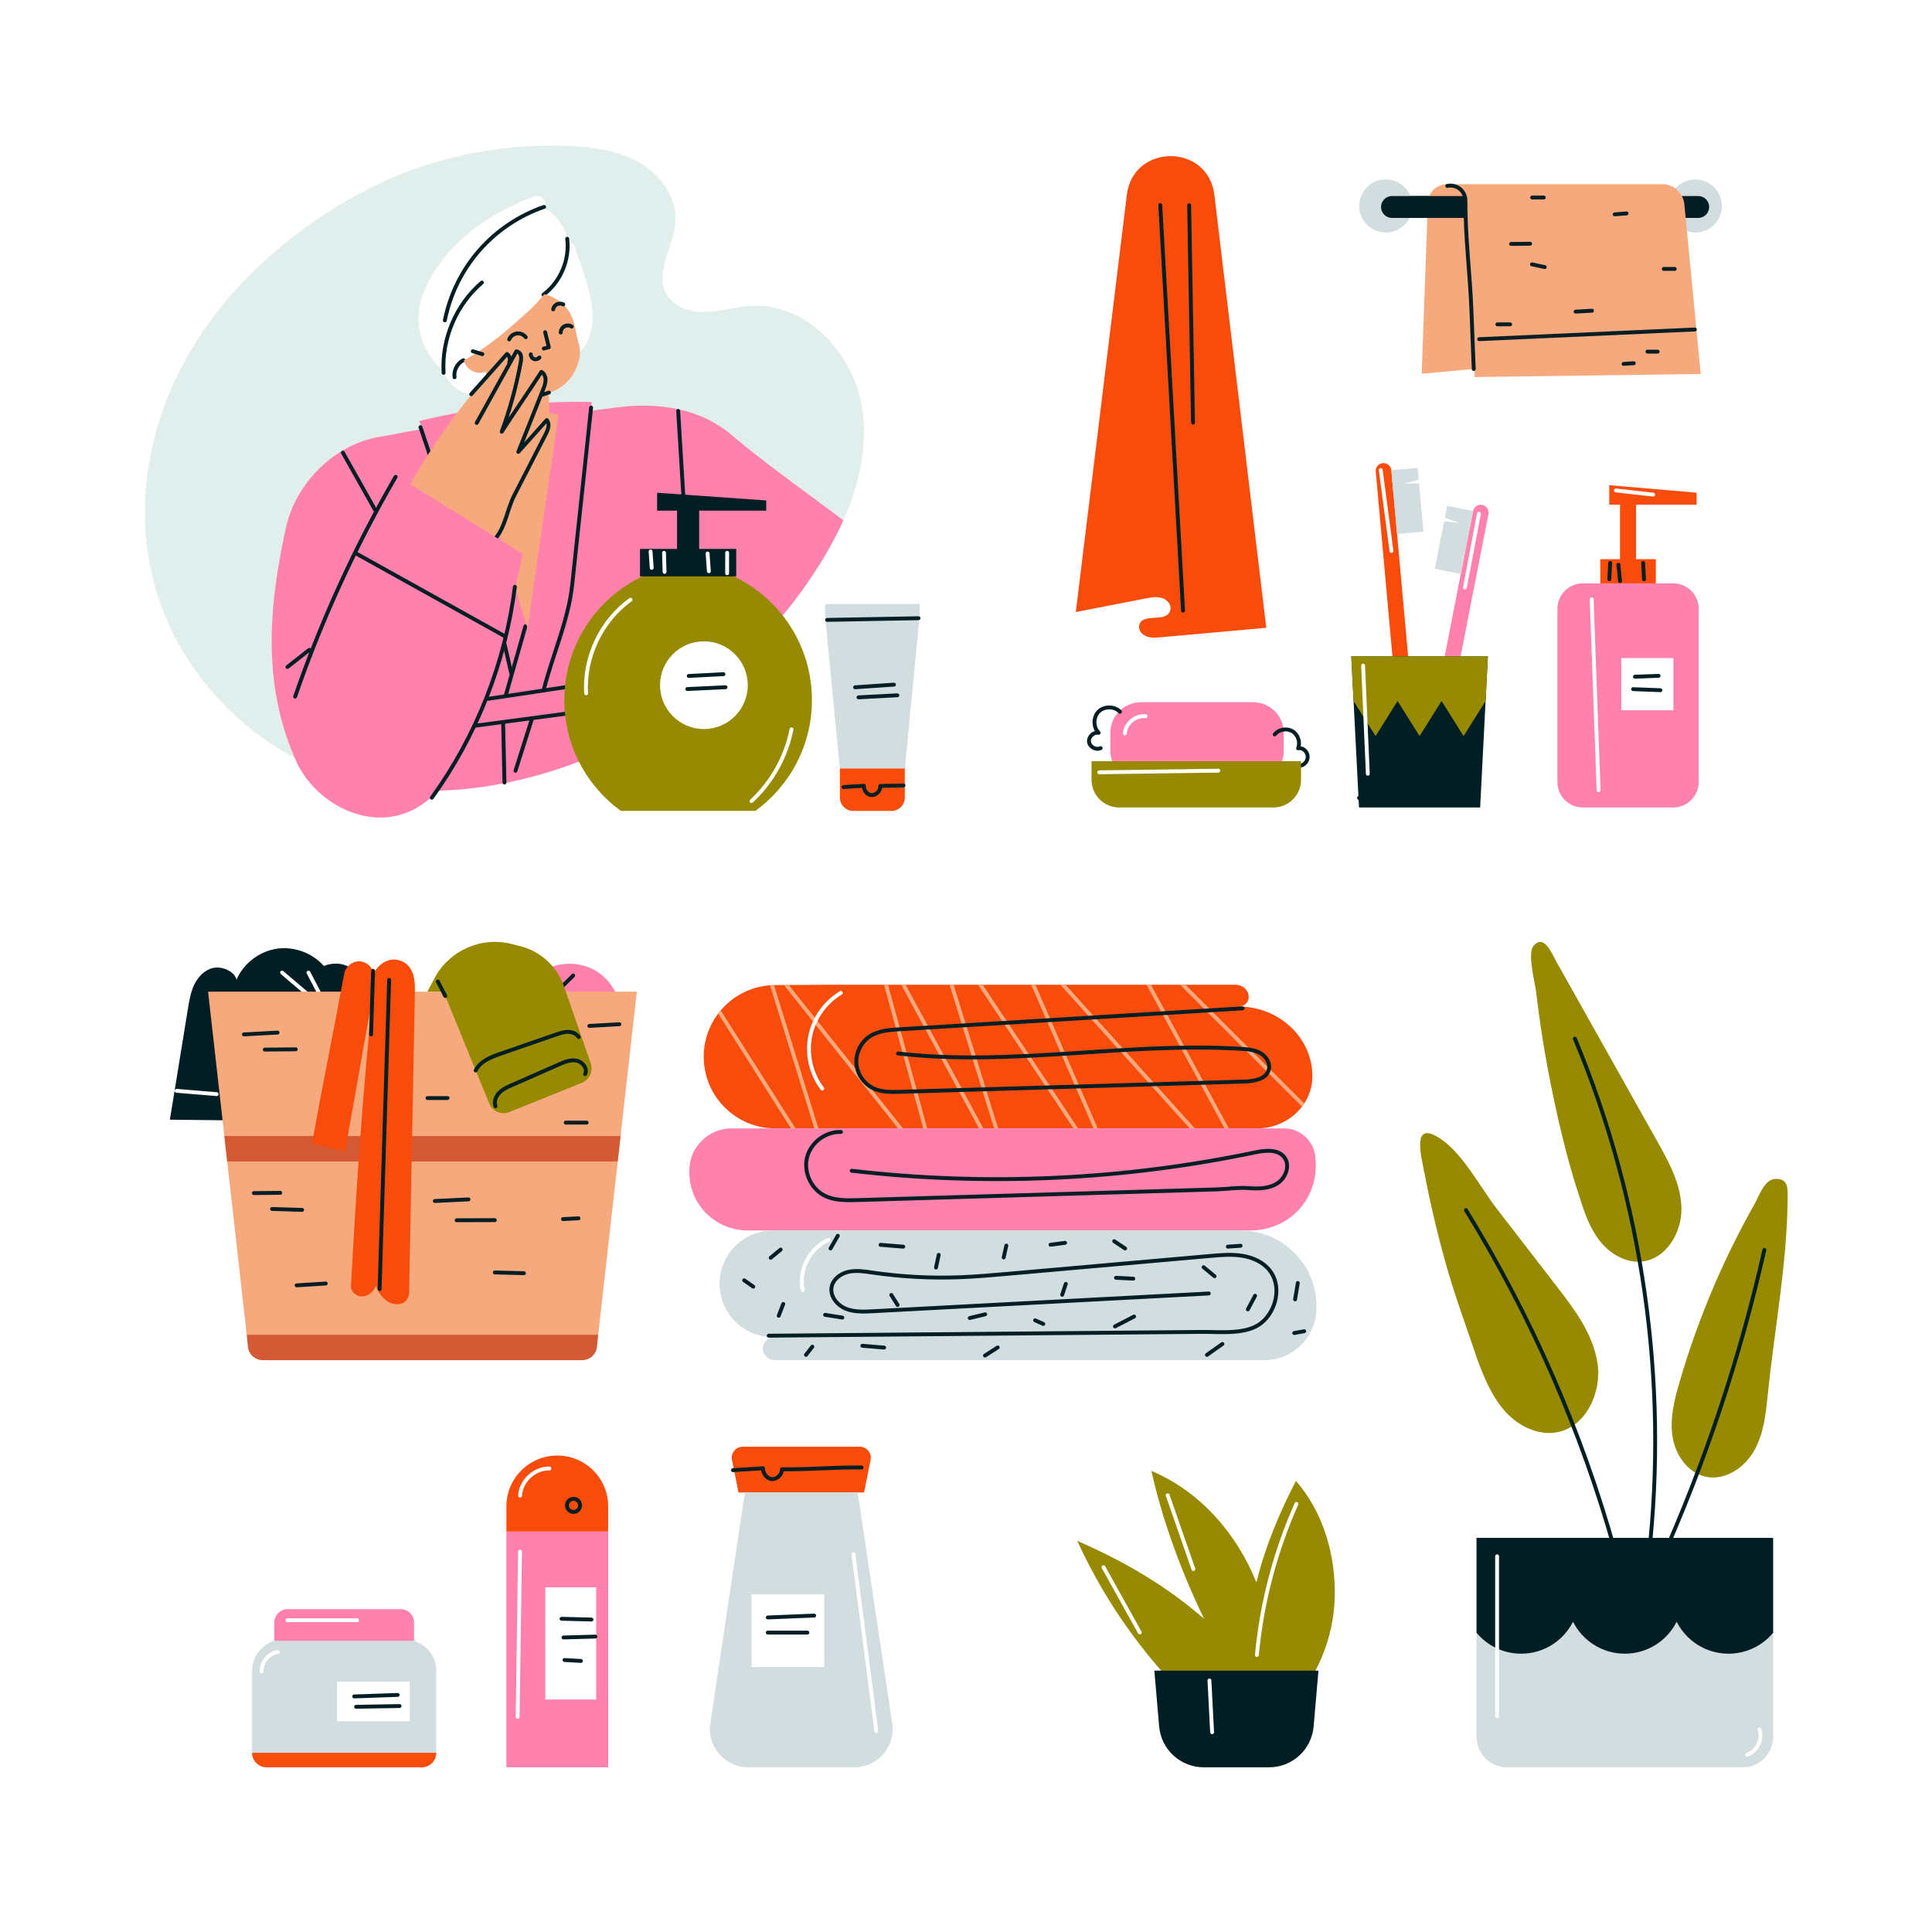 <?xml version="1.0" encoding="utf-8"?>
<!-- Generator: Adobe Illustrator 27.5.0, SVG Export Plug-In . SVG Version: 6.00 Build 0)  -->
<svg version="1.1" xmlns="http://www.w3.org/2000/svg" xmlns:xlink="http://www.w3.org/1999/xlink" x="0px" y="0px"
	 viewBox="0 0 500 500" style="enable-background:new 0 0 500 500;" xml:space="preserve">
<g id="BACKGROUND">
	<rect style="fill:#FFFFFF;" width="500" height="500"/>
</g>
<g id="OBJECTS">
	<g>
		<path style="fill:#E0EFEC;" d="M218.25,134.66c-1.71,3.83-3.73,7.53-5.92,11.05c-16.59,26.75-43.58,46.87-73.96,55.13
			c-14.48,3.93-29.89,5.24-44.51,1.91c-6.13-1.39-12.05-3.64-17.58-6.61c-16.2-8.66-29.18-23.44-35.08-40.87
			c-3.93-11.59-4.67-24.17-2.48-36.18C46.76,75,87.09,50.64,107.76,43.56c12.8-4.37,26.42-6.44,39.94-5.76
			c6.24,0.31,12.65,1.23,18.03,4.42c5.37,3.18,9.52,9.08,9.06,15.31c-0.47,6.41-5.48,13.07-2.29,18.65
			c1.95,3.42,6.32,4.69,10.25,4.55c3.93-0.14,7.76-1.36,11.68-1.58c14.19-0.81,26.4,12.25,28.66,26.27
			C224.69,115.36,222.38,125.37,218.25,134.66z"/>
		<g>
			<g>
				<path style="fill:#FFFFFF;" d="M148.921,64.36c-0.331-0.988-1-1.865-2.004-2.142c-0.638-3.456-2.897-6.578-5.963-8.298
					c0.423-0.911,0.144-2.095-0.641-2.722c-0.786-0.627-1.652-0.502-2.594-0.15c-12.024,4.489-23.483,12.935-28.205,24.87
					c-1.369,3.46-1.597,7.36-0.641,10.956c0.956,3.596,3.092,6.868,5.998,9.191c0.514,2.158,1.995,3.794,3.906,4.921
					c1.911,1.127,4.285,1.44,6.422,0.845l23.49-9.575c3.036-1.986,4.639-6.011,4.66-9.639
					C153.386,76.179,150.965,70.465,148.921,64.36z"/>
				<path style="fill:none;stroke:#011E24;stroke-linecap:round;stroke-linejoin:round;stroke-miterlimit:10;" d="M114.804,96.487
					c-0.547-8.751,3.235-17.669,9.906-23.359"/>
				<path style="fill:none;stroke:#011E24;stroke-linecap:round;stroke-linejoin:round;stroke-miterlimit:10;" d="M115.127,82.913
					c1.326-6.677,4.434-12.992,8.915-18.117c4.482-5.124,10.326-9.046,16.768-11.249"/>
				<path style="fill:none;stroke:#011E24;stroke-linecap:round;stroke-linejoin:round;stroke-miterlimit:10;" d="M146.788,61.799
					c0.698,5.447-1.737,11.186-6.139,14.468"/>
				<path style="fill:none;stroke:#011E24;stroke-linecap:round;stroke-linejoin:round;stroke-miterlimit:10;" d="M119.919,93.221
					c-1.579,0.794-2.544,2.659-2.281,4.407"/>
			</g>
			<g>
				<path style="fill:#FF81AC;" d="M218.25,134.66c-1.71,3.83-3.73,7.53-5.92,11.05c-16.59,26.75-43.58,46.87-73.96,55.13
					c-14.48,3.93-29.89,5.24-44.51,1.91c-6.13-1.39-12.05-3.64-17.58-6.61c-8.574-19.701-6.57-39.92-2.3-59.51
					C76.52,125,86.54,115,98.28,113.04c3.69-0.61,7.34-1.4,11.03-2.02c-0.4-0.86-0.42-1.2-0.82-2.06
					c14.58-3.58,29.62-5.24,44.63-4.93c0,0.86-0.24,1.4-0.24,2.26c2.43-0.31,4.38-0.53,6.81-0.85c10.54-1.38,21.44,0.17,29.56,7.06
					C198.35,120.22,208.64,127.38,218.25,134.66z"/>
				<path style="fill:none;stroke:#011E24;stroke-linecap:round;stroke-linejoin:round;stroke-miterlimit:10;" d="M88.73,117.137
					c2.906,5.163,5.812,10.326,8.719,15.489"/>
				<path style="fill:none;stroke:#011E24;stroke-linecap:round;stroke-linejoin:round;stroke-miterlimit:10;" d="M175.514,106.357
					c0.521,8.585,1.042,17.17,1.563,25.756"/>
				<path style="fill:none;stroke:#011E24;stroke-linecap:round;stroke-linejoin:round;stroke-miterlimit:10;" d="M126.409,180.844
					c7.748-1.167,15.497-2.335,23.245-3.502"/>
				<path style="fill:none;stroke:#011E24;stroke-linecap:round;stroke-linejoin:round;stroke-miterlimit:10;" d="M123.187,187.787
					c9.475-1.261,18.95-2.521,28.425-3.782"/>
				<path style="fill:none;stroke:#011E24;stroke-linecap:round;stroke-linejoin:round;stroke-miterlimit:10;" d="M130.219,187.177
					c0.112,5.115,0.224,10.23,0.336,15.346"/>
				<path style="fill:none;stroke:#011E24;stroke-linecap:round;stroke-linejoin:round;stroke-miterlimit:10;" d="M130.863,180.095
					c1.702-6.001,3.404-12.002,5.105-18.003"/>
				<path style="fill:none;stroke:#011E24;stroke-linecap:round;stroke-linejoin:round;stroke-miterlimit:10;" d="M152.981,105.468
					c-1.626,15.238-3.252,30.475-4.877,45.713c-1.019,9.548-5.066,18.138-7.413,27.448"/>
				<path style="fill:none;stroke:#011E24;stroke-linecap:round;stroke-linejoin:round;stroke-miterlimit:10;" d="M137.641,186.116
					c-1.412,4.452-2.825,8.903-4.237,13.355"/>
				<path style="fill:none;stroke:#011E24;stroke-linecap:round;stroke-linejoin:round;stroke-miterlimit:10;" d="M108.814,110.552
					c0.849,2.521,1.698,5.042,2.547,7.563"/>
				<path style="fill:none;stroke:#011E24;stroke-linecap:round;stroke-linejoin:round;stroke-miterlimit:10;" d="M130.598,166.744
					c0.561,2.463,1.123,4.927,1.684,7.39"/>
			</g>
			<g>
				<path style="fill:#F6A97D;" d="M144.529,107.354c-0.745-0.078-1.608-0.394-2.353-0.472c0-1.686-0.157-3.508-0.157-5.194
					c2.625-0.766,4.937-2.552,6.341-4.898c1.404-2.346,2.224-5.199,1.429-7.815c-0.783-2.577-0.942-5.541-2.244-7.898
					c-1.353-2.45-3.961-4.384-6.705-4.932c-2.196,2.838-4.816,5.049-7.497,7.433c-4.076,3.625-8.533,7.064-13.311,9.695
					c0.302,1.184,1.138,2.222,2.232,2.768c1.094,0.546,2.425,0.591,3.553,0.12c-0.193,3.371-0.286,6.88-0.478,10.251
					c-1.726,0.586-3.678,1.278-5.404,1.864l16.595,54.255L144.529,107.354z"/>
				<path style="fill:none;stroke:#011E24;stroke-linecap:round;stroke-linejoin:round;stroke-miterlimit:10;" d="M141.079,85.973
					c0.318,1.296,0.635,2.591,0.953,3.887c-0.441,0.12-0.858,0.22-1.298,0.34"/>
				<path style="fill:none;stroke:#011E24;stroke-linecap:round;stroke-linejoin:round;stroke-miterlimit:10;" d="M137.365,91.706
					c-0.01,0.521,0.341,1.029,0.831,1.206c0.49,0.177,1.084,0.009,1.409-0.398"/>
				<path style="fill:none;stroke:#011E24;stroke-linecap:round;stroke-linejoin:round;stroke-miterlimit:10;" d="M131.771,87.838
					c0.327-0.816,1.117-1.428,1.989-1.54c0.872-0.113,1.791,0.278,2.315,0.985"/>
				<path style="fill:none;stroke:#011E24;stroke-linecap:round;stroke-linejoin:round;stroke-miterlimit:10;" d="M145.118,86.059
					c-0.002-0.66,0.383-1.306,0.963-1.619c0.581-0.313,1.332-0.28,1.882,0.084"/>
				<path style="fill:none;stroke:#011E24;stroke-linecap:round;stroke-linejoin:round;stroke-miterlimit:10;" d="M143.156,80.065
					c0.089-0.564,0.468-1.074,0.981-1.324c0.514-0.25,1.149-0.231,1.647,0.047"/>
				<path style="fill:none;stroke:#011E24;stroke-linecap:round;stroke-linejoin:round;stroke-miterlimit:10;" d="M122.361,90.892
					c0.826,0.256,1.653,0.512,2.479,0.767"/>
				<path style="fill:none;stroke:#011E24;stroke-linecap:round;stroke-linejoin:round;stroke-miterlimit:10;" d="M139.941,102.294
					c0.706-0.235,1.412-0.471,2.118-0.706"/>
			</g>
			<g>
				<path style="fill:#F6A97D;" d="M141.339,108.547c-2.45,2.905-4.73,5.806-7.18,8.71c2.139-5.501,4.278-11.003,6.417-16.505
					c0.306-0.788,0.617-1.598,0.626-2.444c0.008-0.846-0.226-1.563-0.969-1.967c-3.455,5.255-6.715,10.349-10.17,15.604
					c2.067-5.972,3.715-12.088,4.931-18.29c0.114-0.579,0.223-1.178,0.1-1.755c-0.123-0.577-0.549-0.889-1.13-0.993
					c-0.689,1.116-1.352,2.211-2.041,3.327c-0.079-0.29-0.054-0.598-0.037-0.898c0.017-0.301,0.023-0.612-0.091-0.891
					c-0.114-0.279-0.35-0.492-0.651-0.482c-9.953,10.177-18.525,21.704-25.407,34.165l22.647,13.49c0.177-0.5,0.2-0.993,0.569-1.374
					c2.962-3.063,3.032-7.593,4.917-11.415c2.386-4.838,4.771-9.675,7.157-14.513C141.638,111.073,142.245,109.595,141.339,108.547z
					"/>
				<path style="fill:none;stroke:#011E24;stroke-linecap:round;stroke-linejoin:round;stroke-miterlimit:10;" d="M121.939,102.027
					c3.087-3.469,6.174-6.937,9.261-10.406c0.674,0.411,0.975,1.406,0.595,2.098"/>
				<path style="fill:none;stroke:#011E24;stroke-linecap:round;stroke-linejoin:round;stroke-miterlimit:10;" d="M123.367,109.459
					c3.423-6.177,6.846-12.353,10.269-18.53c0.637,0.121,1.037,0.493,1.176,1.126c0.139,0.633,0.026,1.291-0.092,1.928
					c-1.126,6.04-2.758,11.985-4.875,17.753c3.403-5.289,6.868-10.211,10.27-15.5c0.758,0.429,1.092,1.28,1.074,2.151
					c-0.017,0.87-0.344,1.701-0.665,2.51c-2.129,5.352-4.258,10.705-6.387,16.057c2.539-2.848,4.829-5.392,7.368-8.24
					c0.848,1.01,0.337,2.452-0.265,3.625c-2.715,5.291-5.431,10.582-8.146,15.873c-1.849,3.604-2.232,7.92-4.799,11.053"/>
			</g>
			<path style="fill:#FF81AC;" d="M76.28,196.14c5.661,14.383,28.602,24.742,41.187,2.742l-37.173-6.353L76.28,196.14z"/>
			<g>
				<polygon style="fill:#FF81AC;" points="91,142.529 103.077,123.396 135.32,143.381 129.588,168.533 				"/>
				<path style="fill:none;stroke:#011E24;stroke-linecap:round;stroke-linejoin:round;stroke-miterlimit:10;" d="M111.765,206.454
					c11.561-16.027,19.025-34.984,21.493-54.591"/>
				<path style="fill:none;stroke:#011E24;stroke-linecap:round;stroke-linejoin:round;stroke-miterlimit:10;" d="M102.395,123.393
					c-10.485,18.065-19.214,37.148-26.022,56.894"/>
				<path style="fill:none;stroke:#011E24;stroke-linecap:round;stroke-linejoin:round;stroke-miterlimit:10;" d="M80.032,168.185
					c-1.879,1.475-3.758,2.95-5.636,4.425"/>
				<path style="fill:none;stroke:#011E24;stroke-linecap:round;stroke-linejoin:round;stroke-miterlimit:10;" d="M92.065,143.189
					c12.887,7.168,25.774,14.336,38.661,21.504"/>
			</g>
		</g>
		<g>
			<g>
				<path style="fill:#978A00;" d="M160.67,209.858h34.817c8.866-6.443,14.636-16.887,14.636-28.686
					c0-18.43-14.064-33.571-32.044-35.288c-17.98,1.717-32.044,16.857-32.044,35.288
					C146.034,192.971,151.804,203.415,160.67,209.858z"/>
				<path style="fill:none;stroke:#FFFFFF;stroke-linecap:round;stroke-linejoin:round;stroke-miterlimit:10;" d="M163.167,155.212
					c-7.575,5.439-12.063,14.912-11.475,24.218"/>
				<path style="fill:none;stroke:#FFFFFF;stroke-linecap:round;stroke-linejoin:round;stroke-miterlimit:10;" d="M204.836,188.759
					c-1.385,7.067-5.063,13.665-10.346,18.56"/>
			</g>
			<g>
				<rect x="175.216" y="131.546" style="fill:#011E24;" width="5.726" height="11.868"/>
				<polygon style="fill:#011E24;" points="198.294,129.518 170.059,127.518 170.059,132.154 198.294,132.154 				"/>
				<g>
					<rect x="165.627" y="142.06" style="fill:#011E24;" width="24.902" height="7.108"/>
					<path style="fill:none;stroke:#FFFFFF;stroke-linecap:round;stroke-linejoin:round;stroke-miterlimit:10;" d="M168.372,142.72
						c0.097,1.413,0.194,2.826,0.291,4.24"/>
					<path style="fill:none;stroke:#FFFFFF;stroke-linecap:round;stroke-linejoin:round;stroke-miterlimit:10;" d="M171.85,143.063
						c0.046,1.647,0.092,3.295,0.137,4.942"/>
					<path style="fill:none;stroke:#FFFFFF;stroke-linecap:round;stroke-linejoin:round;stroke-miterlimit:10;" d="M183.128,143.242
						c0.109,1.53,0.218,3.06,0.328,4.59"/>
					<path style="fill:none;stroke:#FFFFFF;stroke-linecap:round;stroke-linejoin:round;stroke-miterlimit:10;" d="M188.191,143.062
						c-0.003,1.765-0.007,3.529-0.01,5.294"/>
				</g>
			</g>
			<g>
				<circle style="fill:#FFFFFF;" cx="182.165" cy="177.325" r="11.352"/>
				<path style="fill:none;stroke:#011E24;stroke-linecap:round;stroke-linejoin:round;stroke-miterlimit:10;" d="M178.241,174.938
					c2.998-0.154,5.996-0.308,8.994-0.463"/>
				<path style="fill:none;stroke:#011E24;stroke-linecap:round;stroke-linejoin:round;stroke-miterlimit:10;" d="M177.881,178.323
					c3.295-0.156,6.59-0.312,9.885-0.467"/>
			</g>
		</g>
		<g>
			<g>
				<polygon style="fill:#D2DDE0;" points="213.53,156.324 213.53,159.314 217.365,199.021 234.165,199.021 238,159.314 
					238,156.324 				"/>
				<path style="fill:none;stroke:#011E24;stroke-linecap:round;stroke-linejoin:round;stroke-miterlimit:10;" d="M221.297,177.867
					c3.354-0.228,6.707-0.456,10.06-0.684"/>
				<path style="fill:none;stroke:#011E24;stroke-linecap:round;stroke-linejoin:round;stroke-miterlimit:10;" d="M222.176,180.471
					c3.353-0.176,6.706-0.353,10.059-0.529"/>
				<path style="fill:none;stroke:#011E24;stroke-linecap:round;stroke-linejoin:round;stroke-miterlimit:10;" d="M214.06,160.43
					c7.883-0.146,15.766-0.291,23.649-0.437"/>
			</g>
			<g>
				<path style="fill:#F84C0C;" d="M230.712,209.858h-9.895c-1.907,0-3.453-1.546-3.453-3.453v-7.508h16.8v7.508
					C234.165,208.312,232.619,209.858,230.712,209.858z"/>
				<path style="fill:none;stroke:#011E24;stroke-linecap:round;stroke-linejoin:round;stroke-miterlimit:10;" d="M218.289,203.689
					c1.765-0.112,3.53-0.224,5.295-0.336c-0.099,1.199,0.834,2.412,2.037,2.415c1.203,0.004,2.28-1.155,2.188-2.355
					c2.06-0.101,3.957-0.034,6.017-0.135"/>
			</g>
		</g>
	</g>
	<g>
		<g>
			<path style="fill:#F84C0C;" d="M327.711,162.469c-9.108,0.82-18.217,1.639-27.325,2.459c-1.552,0.14-3.199,0.264-4.527-0.701
				c-0.875-0.636-1.336-1.777-0.921-2.776c1.155-2.778,6.661-0.318,7.85-3.261c0.417-1.033-0.054-2.209-0.96-2.859
				c-1.593-1.143-3.519-0.806-5.306-0.459c-6.034,1.172-12.068,2.345-18.102,3.517l13.204-107.955
				c1.637-13.386,21.055-13.362,22.66,0.027L327.711,162.469z"/>
			<path style="fill:none;stroke:#011E24;stroke-linecap:round;stroke-linejoin:round;stroke-miterlimit:10;" d="M306.172,158.036
				c-1.965-34.985-3.93-69.969-5.895-104.954"/>
			<path style="fill:none;stroke:#011E24;stroke-linecap:round;stroke-linejoin:round;stroke-miterlimit:10;" d="M307.748,53.12
				c0.335,18.745,0.669,37.489,1.004,56.234"/>
		</g>
		<g>
			<g>
				<circle style="fill:#D2DDE0;" cx="438.738" cy="53.306" r="6.873"/>
				<path style="fill:#011E24;" d="M439.493,56.405H360.25c-1.568,0-2.838-1.271-2.838-2.838l0,0c0-1.568,1.271-2.838,2.838-2.838
					h79.243c1.568,0,2.838,1.271,2.838,2.838l0,0C442.331,55.134,441.06,56.405,439.493,56.405z"/>
			</g>
			<g>
				<path style="fill:#F6A97D;" d="M374.762,47.665h55.412c2.967,0,5.449,2.254,5.734,5.207l4.242,43.91l-58.533,0.796v-2.109
					L374.762,47.665z"/>
				<path style="fill:none;stroke:#011E24;stroke-linecap:round;stroke-linejoin:round;stroke-miterlimit:10;" d="M382.806,87.78
					c18.604-0.836,37.207-1.672,55.811-2.508"/>
				<path style="fill:none;stroke:#011E24;stroke-linecap:round;stroke-linejoin:round;stroke-miterlimit:10;" d="M391.06,63.134
					c1.647-0.019,3.294-0.038,4.94-0.057"/>
				<path style="fill:none;stroke:#011E24;stroke-linecap:round;stroke-linejoin:round;stroke-miterlimit:10;" d="M396.471,68.412
					c1.098,0.235,2.196,0.471,3.294,0.706"/>
				<path style="fill:none;stroke:#011E24;stroke-linecap:round;stroke-linejoin:round;stroke-miterlimit:10;" d="M417.882,55.471
					c1.02-0.078,2.039-0.157,3.059-0.235"/>
				<path style="fill:none;stroke:#011E24;stroke-linecap:round;stroke-linejoin:round;stroke-miterlimit:10;" d="M430.588,69.588
					c0.941,0,1.882,0,2.824,0"/>
				<path style="fill:none;stroke:#011E24;stroke-linecap:round;stroke-linejoin:round;stroke-miterlimit:10;" d="M407.765,80.647
					c1.412-0.078,2.823-0.157,4.235-0.235"/>
				<path style="fill:none;stroke:#011E24;stroke-linecap:round;stroke-linejoin:round;stroke-miterlimit:10;" d="M387.529,83.941
					c1.098,0,2.196,0,3.294,0"/>
				<path style="fill:none;stroke:#011E24;stroke-linecap:round;stroke-linejoin:round;stroke-miterlimit:10;" d="M426.353,91
					c0.882,0,1.765,0,2.647,0"/>
				<path style="fill:none;stroke:#011E24;stroke-linecap:round;stroke-linejoin:round;stroke-miterlimit:10;" d="M420.177,94.176
					c0.882-0.059,1.765-0.118,2.647-0.176"/>
				<path style="fill:none;stroke:#011E24;stroke-linecap:round;stroke-linejoin:round;stroke-miterlimit:10;" d="M396.529,51.118
					c1,0,2,0,3,0"/>
			</g>
			<path style="fill:#F6A97D;" d="M381.62,95.47l-13.69,1.25l1.46-40.32l0.14-3.95c0.02-0.61,0.15-1.19,0.38-1.72
				c0.77-1.9,2.69-3.18,4.85-3.06c1.27,0.07,2.41,0.61,3.25,1.45c0.45,0.46,0.82,1,1.07,1.61c0.21,0.51,0.34,1.07,0.37,1.65
				l0.2,4.02L381.62,95.47z"/>
			<g>
				<circle style="fill:#D2DDE0;" cx="358.651" cy="53.306" r="6.873"/>
				<path style="fill:#011E24;" d="M379.65,56.4h-19.4c-1.57,0-2.84-1.27-2.84-2.83c0-0.79,0.32-1.49,0.83-2.01
					c0.52-0.51,1.22-0.83,2.01-0.83h18.83c0.21,0.51,0.34,1.07,0.37,1.65L379.65,56.4z"/>
			</g>
			<path style="fill:none;stroke:#011E24;stroke-linecap:round;stroke-linejoin:round;stroke-miterlimit:10;" d="M374.559,48.117
				c1.127-0.247,2.361,0.044,3.258,0.77c0.898,0.725,1.441,1.87,1.435,3.024c-0.045,9.466,1.175,18.899,1.549,28.357
				c0.201,5.079,0.402,10.157,0.603,15.236"/>
		</g>
		<g>
			<g>
				<rect x="419.249" y="127.916" style="fill:#F84C0C;" width="4.163" height="17.351"/>
				<g>
					<rect x="414.177" y="144.753" style="fill:#F84C0C;" width="14.306" height="6.22"/>
					<rect x="414.177" y="144.753" style="fill:#F84C0C;" width="14.306" height="6.22"/>
					<path style="fill:none;stroke:#011E24;stroke-linecap:round;stroke-linejoin:round;stroke-miterlimit:10;" d="M416.707,145.678
						c-0.072,1.412-0.143,2.824-0.215,4.236"/>
					<path style="fill:none;stroke:#011E24;stroke-linecap:round;stroke-linejoin:round;stroke-miterlimit:10;" d="M418.834,146.156
						c0.145,1.413,0.29,2.826,0.435,4.239"/>
					<path style="fill:none;stroke:#011E24;stroke-linecap:round;stroke-linejoin:round;stroke-miterlimit:10;" d="M425.235,145.681
						c0.078,1.412,0.157,2.824,0.235,4.235"/>
				</g>
				<g>
					<polygon style="fill:#F84C0C;" points="439.08,127.505 416.471,125.566 416.471,130.615 439.08,130.615 					"/>
					<path style="fill:none;stroke:#FFFFFF;stroke-linecap:round;stroke-linejoin:round;stroke-miterlimit:10;" d="M418.195,126.926
						c3.21,0.362,6.42,0.725,9.631,1.087"/>
				</g>
			</g>
			<g>
				<path style="fill:#FF81AC;" d="M433.035,208.973h-23.41c-3.626,0-6.566-2.94-6.566-6.566V157.54c0-3.626,2.94-6.566,6.566-6.566
					h23.41c3.626,0,6.566,2.94,6.566,6.566v44.867C439.601,206.033,436.661,208.973,433.035,208.973z"/>
				<path style="fill:none;stroke:#FFFFFF;stroke-linecap:round;stroke-linejoin:round;stroke-miterlimit:10;" d="M411.919,155.089
					c0.6,16.471,1.201,32.943,1.801,49.415"/>
				<g>
					<rect x="419.579" y="170.316" style="fill:#FFFFFF;" width="13.499" height="13.499"/>
					<path style="fill:none;stroke:#011E24;stroke-linecap:round;stroke-linejoin:round;stroke-miterlimit:10;" d="M423.119,175.134
						c2.039-0.076,4.079-0.153,6.118-0.229"/>
					<path style="fill:none;stroke:#011E24;stroke-linecap:round;stroke-linejoin:round;stroke-miterlimit:10;" d="M422.648,178.35
						c2.352,0.091,4.705,0.183,7.057,0.274"/>
				</g>
			</g>
		</g>
		<g>
			<g>
				<g>
					<path style="fill:#FF81AC;" d="M324.337,202.24h-29.08c-4.358,0-7.891-3.533-7.891-7.891v-4.722
						c0-4.358,3.533-7.891,7.891-7.891h29.08c4.358,0,7.891,3.533,7.891,7.891v4.722C332.228,198.706,328.695,202.24,324.337,202.24
						z"/>
					<path style="fill:none;stroke:#FFFFFF;stroke-linecap:round;stroke-linejoin:round;stroke-miterlimit:10;" d="M291.102,189.81
						c0.186-2.591,2.788-4.748,5.368-4.451"/>
				</g>
				<path style="fill:none;stroke:#011E24;stroke-linecap:round;stroke-linejoin:round;stroke-miterlimit:10;" d="M289.855,184.203
					c-1.421-1.469-4.057-1.499-5.511-0.063c-1.453,1.436-1.455,4.073-0.004,5.511c-1.304-0.26-2.669,1.012-2.503,2.331
					c0.167,1.32,1.806,2.211,3.004,1.635"/>
				<path style="fill:none;stroke:#011E24;stroke-linecap:round;stroke-linejoin:round;stroke-miterlimit:10;" d="M329.889,190.064
					c1.064-1.316,3.129-1.686,4.583-0.821c1.455,0.865,2.116,2.855,1.469,4.419c1.15-0.23,2.209,0.652,2.45,1.8
					c0.241,1.148-0.576,2.412-1.722,2.664"/>
			</g>
			<g>
				<path style="fill:#978A00;" d="M329.553,208.973h-39.91c-3.95,0-7.153-3.202-7.153-7.153v-4.815h54.215v4.815
					C336.706,205.77,333.503,208.973,329.553,208.973z"/>
				<path style="fill:none;stroke:#FFFFFF;stroke-linecap:round;stroke-linejoin:round;stroke-miterlimit:10;" d="M284.47,199.872
					c10.274-0.141,20.547-0.282,30.821-0.423"/>
			</g>
		</g>
		<g>
			<g>
				<path style="fill:#F84C0C;" d="M364.056,188.293L364.056,188.293c-1.113,0.1-2.097-0.72-2.198-1.833l-5.817-64.405
					c-0.1-1.113,0.72-2.097,1.834-2.198h0c1.113-0.101,2.097,0.72,2.198,1.833l5.817,64.405
					C365.99,187.208,365.169,188.192,364.056,188.293z"/>
				<polygon style="fill:#D2DDE0;" points="363.295,125.091 367.169,124.173 366.889,121.074 360.072,121.69 361.562,138.187 
					368.379,137.571 367.257,125.149 				"/>
				<path style="fill:none;stroke:#FFFFFF;stroke-linecap:round;stroke-linejoin:round;stroke-miterlimit:10;" d="M357.336,121.661
					c0.925,6.982,1.85,13.965,2.775,20.948"/>
			</g>
			<g>
				<path style="fill:#FF81AC;" d="M370.417,198.1L370.417,198.1c1.097,0.214,2.16-0.501,2.375-1.598l12.415-63.465
					c0.215-1.097-0.501-2.16-1.598-2.375l0,0c-1.097-0.215-2.16,0.501-2.375,1.598l-12.415,63.464
					C368.605,196.822,369.32,197.885,370.417,198.1z"/>
				<polygon style="fill:#D2DDE0;" points="377.678,135.313 373.919,134 374.516,130.946 381.234,132.26 378.054,148.517 
					371.336,147.203 373.731,134.962 				"/>
				<path style="fill:none;stroke:#FFFFFF;stroke-linecap:round;stroke-linejoin:round;stroke-miterlimit:10;" d="M382.746,132.95
					c-1.206,6.362-2.412,12.724-3.618,19.087"/>
			</g>
			<g>
				<polygon style="fill:#011E24;" points="383.059,208.973 351.71,208.973 349.71,169.859 385.059,169.859 				"/>
				<polygon style="fill:#978A00;" points="384.468,181.419 378.773,190.498 373.079,181.419 367.385,190.498 361.69,181.419 
					355.996,190.498 350.302,181.419 349.71,169.859 385.059,169.859 				"/>
				<path style="fill:none;stroke:#FFFFFF;stroke-linecap:round;stroke-linejoin:round;stroke-miterlimit:10;" d="M352.771,172.252
					c0.407,9.333,0.813,18.665,1.22,27.998"/>
				<path style="fill:none;stroke:#011E24;stroke-linecap:round;stroke-linejoin:round;stroke-miterlimit:10;" d="M351.706,206.496
					c10.196,0.025,20.392,0.049,30.588,0.074"/>
			</g>
		</g>
	</g>
	<g>
		<g>
			<g>
				<path style="fill:#011E24;" d="M90.398,250.304c-1.87-1.188-4.549-1.156-6.598-0.313c-2.991-3.41-7.778-5.146-12.26-4.447
					c-4.482,0.699-8.512,3.811-10.323,7.97c-0.558-2.159-3.748-3.474-5.935-3.036s-3.93,2.184-4.928,4.179
					c-0.999,1.994-1.369,4.235-1.727,6.436c-1.554,9.561-3.108,19.121-4.662,28.682c6.157,0.072,12.291,0.13,18.447,0.202
					l31.202-34.142C93.506,253.621,92.268,251.493,90.398,250.304z"/>
				<path style="fill:none;stroke:#FFFFFF;stroke-linecap:round;stroke-linejoin:round;stroke-miterlimit:10;" d="M45.705,282.305
					c3.453,0.286,6.907,0.572,10.36,0.858"/>
				<path style="fill:none;stroke:#FFFFFF;stroke-linecap:round;stroke-linejoin:round;stroke-miterlimit:10;" d="M73.001,251.705
					c2.118,1.804,4.235,3.608,6.353,5.412"/>
				<path style="fill:none;stroke:#FFFFFF;stroke-linecap:round;stroke-linejoin:round;stroke-miterlimit:10;" d="M79.824,251.706
					c0.863,1.647,1.726,3.294,2.588,4.941"/>
			</g>
			<g>
				<path style="fill:#FF81AC;" d="M153.844,251.042c-4.366-2.419-10.103-2.107-14.181,0.77c1.727,3.515,2.957,7.13,3.781,10.959
					l17.267,0.704C160.988,258.491,158.21,253.461,153.844,251.042z"/>
				<path style="fill:none;stroke:#011E24;stroke-linecap:round;stroke-linejoin:round;stroke-miterlimit:10;" d="M148.343,252.461
					c-0.867,0.859-1.734,1.717-2.601,2.576"/>
			</g>
			<g>
				<polygon style="fill:#F6A97D;" points="154.813,345.423 63.85,345.423 53.85,256.637 164.813,256.637 				"/>
				<polygon style="fill:#D45A35;" points="159.862,300.587 58.8,300.587 58.059,294.003 160.604,294.003 				"/>
				<path style="fill:#D45A35;" d="M150.672,352.007H67.99c-1.977,0-3.632-1.498-3.829-3.465l-0.312-3.119h90.963l-0.312,3.119
					C154.304,350.509,152.649,352.007,150.672,352.007z"/>
				<path style="fill:none;stroke:#011E24;stroke-linecap:round;stroke-linejoin:round;stroke-miterlimit:10;" d="M63.118,267.703
					c2.902-0.157,5.804-0.315,8.706-0.472"/>
				<path style="fill:none;stroke:#011E24;stroke-linecap:round;stroke-linejoin:round;stroke-miterlimit:10;" d="M68.531,271.635
					c2.666-0.025,5.333-0.051,7.999-0.076"/>
				<path style="fill:none;stroke:#011E24;stroke-linecap:round;stroke-linejoin:round;stroke-miterlimit:10;" d="M110.647,284.177
					c1.725,0,3.451,0,5.176,0"/>
				<path style="fill:none;stroke:#011E24;stroke-linecap:round;stroke-linejoin:round;stroke-miterlimit:10;" d="M152.525,265.511
					c2.589-0.149,5.177-0.298,7.766-0.447"/>
				<path style="fill:none;stroke:#011E24;stroke-linecap:round;stroke-linejoin:round;stroke-miterlimit:10;" d="M146.412,290.529
					c1.804,0,3.608,0,5.412,0"/>
				<path style="fill:none;stroke:#011E24;stroke-linecap:round;stroke-linejoin:round;stroke-miterlimit:10;" d="M112.532,310.818
					c2.903-0.14,5.806-0.28,8.708-0.42"/>
				<path style="fill:none;stroke:#011E24;stroke-linecap:round;stroke-linejoin:round;stroke-miterlimit:10;" d="M118.177,315.799
					c3.294-0.01,6.588-0.02,9.882-0.03"/>
				<path style="fill:none;stroke:#011E24;stroke-linecap:round;stroke-linejoin:round;stroke-miterlimit:10;" d="M145.708,315.504
					c1.334-0.069,2.668-0.137,4.002-0.206"/>
				<path style="fill:none;stroke:#011E24;stroke-linecap:round;stroke-linejoin:round;stroke-miterlimit:10;" d="M128.06,329.305
					c2.51,0.066,5.02,0.133,7.53,0.2"/>
				<path style="fill:none;stroke:#011E24;stroke-linecap:round;stroke-linejoin:round;stroke-miterlimit:10;" d="M76.765,332.647
					c2.51-0.157,5.02-0.314,7.529-0.471"/>
				<path style="fill:none;stroke:#011E24;stroke-linecap:round;stroke-linejoin:round;stroke-miterlimit:10;" d="M65.707,308.775
					c2.274-0.024,4.548-0.049,6.823-0.073"/>
				<path style="fill:none;stroke:#011E24;stroke-linecap:round;stroke-linejoin:round;stroke-miterlimit:10;" d="M70.412,312.882
					c2.588,0.078,5.176,0.157,7.765,0.235"/>
			</g>
			<g>
				<path style="fill:#F84C0C;" d="M105.879,334.294c0.496-25.735,0.993-51.469,1.489-77.204c0.047-2.456,0.011-5.156-1.591-7.017
					c-1.159-1.347-3.066-2.004-4.809-1.657c-1.743,0.347-3.682,1.96-4.237,3.648c-0.279-1.792-1.965-3.257-3.779-3.283
					c-1.813-0.025-3.54,1.392-3.87,3.175c-2.728,14.773-5.682,29.153-8.319,43.943c2.828,0.687,5.684,1.428,8.512,2.115
					c2.443-13.26,4.745-26.986,7.188-40.246c-2.595,24.938-4.301,50.173-5.631,75.211c-0.052,0.986,0.866,2.002,1.792,2.345
					c0.926,0.343,1.999,0.174,2.843-0.338c0.844-0.513,1.468-1.341,1.847-2.253c0.37,1.384,1.372,2.799,2.481,3.706
					c1.109,0.907,2.645,1.346,4.023,0.953C105.195,336.998,105.852,335.727,105.879,334.294z"/>
				<path style="fill:none;stroke:#011E24;stroke-linecap:round;stroke-linejoin:round;stroke-miterlimit:10;" d="M96.554,251.244
					c-0.175,5.49-0.351,10.979-0.526,16.469"/>
				<path style="fill:none;stroke:#011E24;stroke-linecap:round;stroke-linejoin:round;stroke-miterlimit:10;" d="M100.713,253.601
					c-0.825,26.668-1.649,53.336-2.474,80.004"/>
			</g>
			<g>
				<path style="fill:#978A00;" d="M110.608,256.637h4.186l11.803,28.93c0.841,2.061,3.19,3.054,5.255,2.221l18.724-7.553
					c2-0.807,3.014-3.042,2.305-5.078l-6.956-19.964c-1.777-5.099-5.989-8.968-11.22-10.307l-2.219-0.568
					c-7.943-2.032-16.243,1.647-20.071,8.898L110.608,256.637z"/>
				<path style="fill:none;stroke:#011E24;stroke-linecap:round;stroke-linejoin:round;stroke-miterlimit:10;" d="M128.223,286.298
					c-0.44-1.212,0.106-2.605,1.013-3.521c0.907-0.916,2.117-1.456,3.297-1.975c4.031-1.774,8.062-3.547,12.093-5.321
					c1.456-0.641,3.028-1.296,4.588-0.985c1.56,0.31,2.918,2.057,2.214,3.483"/>
				<path style="fill:none;stroke:#011E24;stroke-linecap:round;stroke-linejoin:round;stroke-miterlimit:10;" d="M123.102,277.035
					c1.179-2.39,3.941-3.468,6.46-4.339c4.772-1.65,9.544-3.301,14.316-4.951c1.014-0.351,2.051-0.705,3.124-0.7
					c1.073,0.005,2.205,0.439,2.768,1.352"/>
				<path style="fill:none;stroke:#011E24;stroke-linecap:round;stroke-linejoin:round;stroke-miterlimit:10;" d="M113.311,254.02
					c0.641,1.248,1.282,2.496,1.922,3.744"/>
			</g>
		</g>
		<g>
			<g>
				<g>
					<defs>
						<path id="SVGID_1_" d="M320.433,260.478h0.163c1.415,0,2.562-1.077,2.562-2.406v-0.048c0-1.749-1.51-3.167-3.372-3.167
							H212.951c-0.058,0-0.107,0.032-12.343,0.079c-10.217,0.039-18.486,8.332-18.486,18.55l0,0c0,10.245,8.305,18.55,18.55,18.55
							h124.581c7.946,0,14.388-6.051,14.388-13.515C339.64,268.556,331.04,260.478,320.433,260.478z"/>
					</defs>
					<use xlink:href="#SVGID_1_"  style="overflow:visible;fill:#F84C0C;"/>
					<clipPath id="SVGID_00000036234129963932427430000014695460235760928398_">
						<use xlink:href="#SVGID_1_"  style="overflow:visible;"/>
					</clipPath>
					
						<polyline style="clip-path:url(#SVGID_00000036234129963932427430000014695460235760928398_);fill:none;stroke:#F6A97D;stroke-miterlimit:10;" points="
						181.165,253.953 217.006,310.518 197.418,247.279 242.777,304.221 224.711,238.046 262.996,308.777 239.742,233.811 
						293.228,314.343 260.277,238.399 331.053,317.016 286.814,235.576 357.226,305.951 					"/>
				</g>
				<path style="fill:none;stroke:#011E24;stroke-linecap:round;stroke-linejoin:round;stroke-miterlimit:10;" d="M321.572,260.957
					c-29.591,1.806-59.182,3.612-88.773,5.418c-2.652,0.162-5.438,0.366-7.666,1.814c-2.325,1.51-3.719,4.345-3.496,7.109
					c0.223,2.763,2.053,5.339,4.59,6.457c2.1,0.926,4.484,0.874,6.778,0.806c11.918-0.356,23.835-0.711,35.753-1.067
					c17.759-0.53,35.518-1.06,53.276-1.59c2.511-0.075,5.648-0.61,6.321-3.03c0.464-1.666-0.648-3.448-2.146-4.312
					c-1.498-0.864-3.288-1.018-5.014-1.124c-29.573-1.824-59.345,4.629-88.775,1.195"/>
				<path style="fill:none;stroke:#FFFFFF;stroke-linecap:round;stroke-linejoin:round;stroke-miterlimit:10;" d="M217.607,256.957
					c-4.077,2.428-7.043,6.646-7.95,11.304c-0.907,4.658,0.26,9.68,3.128,13.461"/>
			</g>
			<g>
				<path style="fill:#FF81AC;" d="M323.488,318.454H193.699c-9.141,0-16.005-7.454-15.252-16.564l0,0
					c0.448-5.42,5.264-9.854,10.703-9.854h143.301c3.954,0,7.52,3.218,7.926,7.151l0.051,0.491
					C341.493,310.004,333.87,318.454,323.488,318.454z"/>
				<path style="fill:none;stroke:#011E24;stroke-linecap:round;stroke-linejoin:round;stroke-miterlimit:10;" d="M217.645,292.953
					c-3.921-0.154-7.758,2.686-8.756,6.481c-0.998,3.795,0.946,8.155,4.434,9.95c2.604,1.34,5.677,1.284,8.604,1.196
					c11.207-0.334,22.415-0.668,33.622-1.001c19.8-0.59,39.601-1.179,59.401-1.769c2.608-0.078,5.463-0.544,8.063-0.334
					c2.6,0.21,5.389,0.173,7.582-1.241c2.192-1.414,3.371-4.659,1.783-6.729c-1.676-2.185-5.012-1.804-7.707-1.24
					c-34.195,7.157-69.546,8.757-104.247,4.718"/>
			</g>
			<g>
				<path style="fill:#D2DDE0;" d="M186.23,332.25L186.23,332.25c0,7.619,6.176,13.795,13.795,13.795h0.374
					c-1.699,0-3.066,1.422-2.977,3.141c0.084,1.612,1.531,2.821,3.145,2.821h126.684c6.998,0,12.824-5.372,13.391-12.348l0,0
					c0.928-11.423-8.092-21.205-19.553-21.205H200.025C192.406,318.454,186.23,324.631,186.23,332.25z"/>
				<path style="fill:none;stroke:#011E24;stroke-linecap:round;stroke-linejoin:round;stroke-miterlimit:10;" d="M198.939,345.678
					c37.336-0.328,74.672-0.655,112.008-0.983c5.031-0.044,11.76,0.801,15.616-2.431c3.856-3.232,5.149-9.541,2.029-13.489
					c-1.703-2.156-4.396-3.348-7.109-3.784c-2.713-0.436-5.483-0.196-8.22,0.045c-17.536,1.547-35.072,3.094-52.608,4.64
					c-4.024,0.355-8.049,0.71-12.085,0.868c-7.595,0.298-15.218-0.102-22.74-1.194c-2.061-0.299-4.172-0.649-6.207-0.21
					c-2.036,0.439-4.01,1.876-4.401,3.921c-0.449,2.352,1.371,4.66,3.576,5.593c2.205,0.933,4.692,0.822,7.083,0.696
					c28.98-1.533,57.96-3.065,86.94-4.598"/>
				<path style="fill:none;stroke:#FFFFFF;stroke-linecap:round;stroke-linejoin:round;stroke-miterlimit:10;" d="M214.423,320.875
					c-4.882,2.057-7.851,7.864-6.66,13.026"/>
				<path style="fill:none;stroke:#011E24;stroke-linecap:round;stroke-linejoin:round;stroke-miterlimit:10;" d="M192.588,331.34
					c0.784,0.549,1.569,1.098,2.353,1.647"/>
				<path style="fill:none;stroke:#011E24;stroke-linecap:round;stroke-linejoin:round;stroke-miterlimit:10;" d="M199.461,325.517
					c0.858-0.711,1.716-1.423,2.574-2.134"/>
				<path style="fill:none;stroke:#011E24;stroke-linecap:round;stroke-linejoin:round;stroke-miterlimit:10;" d="M202.706,337.458
					c-0.392,1.02-0.784,2.039-1.176,3.059"/>
				<path style="fill:none;stroke:#011E24;stroke-linecap:round;stroke-linejoin:round;stroke-miterlimit:10;" d="M213.529,340.281
					c1.49,0.235,2.98,0.471,4.471,0.706"/>
				<path style="fill:none;stroke:#011E24;stroke-linecap:round;stroke-linejoin:round;stroke-miterlimit:10;" d="M214.941,323.105
					c0.627-1.098,1.255-2.196,1.882-3.294"/>
				<path style="fill:none;stroke:#011E24;stroke-linecap:round;stroke-linejoin:round;stroke-miterlimit:10;" d="M227.882,322.164
					c1.961,0.157,3.921,0.314,5.882,0.471"/>
				<path style="fill:none;stroke:#011E24;stroke-linecap:round;stroke-linejoin:round;stroke-miterlimit:10;" d="M242.941,324.752
					c-0.235,1.098-0.471,2.196-0.706,3.294"/>
				<path style="fill:none;stroke:#011E24;stroke-linecap:round;stroke-linejoin:round;stroke-miterlimit:10;" d="M230.668,335.129
					c0.541,0.867,1.083,1.735,1.625,2.602"/>
				<path style="fill:none;stroke:#011E24;stroke-linecap:round;stroke-linejoin:round;stroke-miterlimit:10;" d="M250.97,341.106
					c1.331-0.323,2.662-0.645,3.994-0.967"/>
				<path style="fill:none;stroke:#011E24;stroke-linecap:round;stroke-linejoin:round;stroke-miterlimit:10;" d="M259.752,325.429
					c0.227-1.021,0.454-2.043,0.682-3.064"/>
				<path style="fill:none;stroke:#011E24;stroke-linecap:round;stroke-linejoin:round;stroke-miterlimit:10;" d="M271.879,322.136
					c1.254-0.163,2.508-0.326,3.762-0.489"/>
				<path style="fill:none;stroke:#011E24;stroke-linecap:round;stroke-linejoin:round;stroke-miterlimit:10;" d="M275.829,332.264
					c-0.312,0.942-0.624,1.884-0.936,2.825"/>
				<path style="fill:none;stroke:#011E24;stroke-linecap:round;stroke-linejoin:round;stroke-miterlimit:10;" d="M288.821,330.69
					c1.49,0.074,2.981,0.148,4.471,0.223"/>
				<path style="fill:none;stroke:#011E24;stroke-linecap:round;stroke-linejoin:round;stroke-miterlimit:10;" d="M291.177,323.105
					c-0.941-0.628-1.882-1.255-2.824-1.882"/>
				<path style="fill:none;stroke:#011E24;stroke-linecap:round;stroke-linejoin:round;stroke-miterlimit:10;" d="M311.492,327.949
					c0.944,0.781,1.888,1.562,2.832,2.343"/>
				<path style="fill:none;stroke:#011E24;stroke-linecap:round;stroke-linejoin:round;stroke-miterlimit:10;" d="M317.765,322.634
					c1.098-0.078,2.196-0.157,3.294-0.235"/>
				<path style="fill:none;stroke:#011E24;stroke-linecap:round;stroke-linejoin:round;stroke-miterlimit:10;" d="M324.823,335.34
					c-0.627,1.176-1.255,2.353-1.882,3.529"/>
				<path style="fill:none;stroke:#011E24;stroke-linecap:round;stroke-linejoin:round;stroke-miterlimit:10;" d="M334.941,344.987
					c0.863-0.157,1.725-0.314,2.588-0.471"/>
				<path style="fill:none;stroke:#011E24;stroke-linecap:round;stroke-linejoin:round;stroke-miterlimit:10;" d="M335.164,336.279
					c0.237-1.412,0.473-2.823,0.71-4.235"/>
				<path style="fill:none;stroke:#011E24;stroke-linecap:round;stroke-linejoin:round;stroke-miterlimit:10;" d="M316.357,347.817
					c-1.334,0.941-2.667,1.881-4.001,2.822"/>
				<path style="fill:none;stroke:#011E24;stroke-linecap:round;stroke-linejoin:round;stroke-miterlimit:10;" d="M293.508,340.711
					c-1.651,0.854-3.303,1.708-4.954,2.563"/>
				<path style="fill:none;stroke:#011E24;stroke-linecap:round;stroke-linejoin:round;stroke-miterlimit:10;" d="M267.882,341.693
					c0.706,0.314,1.412,0.628,2.118,0.941"/>
				<path style="fill:none;stroke:#011E24;stroke-linecap:round;stroke-linejoin:round;stroke-miterlimit:10;" d="M258.21,348.713
					c-1.1,0.703-2.2,1.406-3.3,2.108"/>
				<path style="fill:none;stroke:#011E24;stroke-linecap:round;stroke-linejoin:round;stroke-miterlimit:10;" d="M228.824,348.752
					c-1.882-0.157-3.765-0.314-5.647-0.471"/>
				<path style="fill:none;stroke:#011E24;stroke-linecap:round;stroke-linejoin:round;stroke-miterlimit:10;" d="M210.235,348.517
					c-0.549,0.706-1.098,1.412-1.647,2.118"/>
			</g>
		</g>
	</g>
	<g>
		<g>
			<g>
				<path style="fill:#F84C0C;" d="M222.513,374.412h-30.286c-1.799,0-3.148,1.645-2.795,3.409l1.685,8.432h32.506l1.685-8.432
					C225.661,376.057,224.312,374.412,222.513,374.412z"/>
				<path style="fill:none;stroke:#011E24;stroke-linecap:round;stroke-linejoin:round;stroke-miterlimit:10;" d="M189.694,380.482
					c2.584-0.165,5.169-0.329,7.753-0.494c-0.024,1.323,1.095,2.805,2.419,2.806c1.323,0.001,2.523-1.219,2.501-2.542
					c7.086,0.09,13.508-0.557,20.594-0.468"/>
			</g>
			<g>
				<path style="fill:#D2DDE0;" d="M221.1,457.377h-27.46c-6.055,0-10.694-5.384-9.799-11.372l8.929-59.752h29.199l8.929,59.752
					C231.794,451.993,227.155,457.377,221.1,457.377z"/>
				<path style="fill:none;stroke:#FFFFFF;stroke-linecap:round;stroke-linejoin:round;stroke-miterlimit:10;" d="M220.87,402.205
					c1.973,15.281,3.946,30.561,5.919,45.842"/>
			</g>
			<g>
				<rect x="194.507" y="412.62" style="fill:#FFFFFF;" width="18.795" height="18.795"/>
				<path style="fill:none;stroke:#011E24;stroke-linecap:round;stroke-linejoin:round;stroke-miterlimit:10;" d="M198.702,418.6
					c4.001-0.164,8.003-0.329,12.005-0.493"/>
				<path style="fill:none;stroke:#011E24;stroke-linecap:round;stroke-linejoin:round;stroke-miterlimit:10;" d="M198.698,422.516
					c3.418,0,6.836,0,10.254,0"/>
			</g>
		</g>
		<g>
			<g>
				<rect x="131.053" y="396.357" style="fill:#FF81AC;" width="26.34" height="61.02"/>
				<path style="fill:none;stroke:#FFFFFF;stroke-linecap:round;stroke-linejoin:round;stroke-miterlimit:10;" d="M134.58,401.583
					c-0.205,14.256-0.41,28.512-0.615,42.767"/>
			</g>
			<g>
				<rect x="141.124" y="410.797" style="fill:#FFFFFF;" width="13.17" height="29.048"/>
				<path style="fill:none;stroke:#011E24;stroke-linecap:round;stroke-linejoin:round;stroke-miterlimit:10;" d="M145.328,418.935
					c2.585,0.067,5.169,0.134,7.754,0.201"/>
				<path style="fill:none;stroke:#011E24;stroke-linecap:round;stroke-linejoin:round;stroke-miterlimit:10;" d="M145.829,423.778
					c2.751-0.077,5.502-0.154,8.254-0.231"/>
				<path style="fill:none;stroke:#011E24;stroke-linecap:round;stroke-linejoin:round;stroke-miterlimit:10;" d="M146.08,429.607
					c1.417,0.082,2.834,0.164,4.252,0.246"/>
			</g>
			<g>
				<path style="fill:#F84C0C;" d="M144.223,376.694L144.223,376.694c-7.273,0-13.17,5.896-13.17,13.17v6.493h26.34v-6.493
					C157.393,382.591,151.497,376.694,144.223,376.694z"/>
				
					<circle style="fill:none;stroke:#011E24;stroke-linecap:round;stroke-linejoin:round;stroke-miterlimit:10;" cx="148.427" cy="389.592" r="1.697"/>
				<path style="fill:none;stroke:#FFFFFF;stroke-linecap:round;stroke-linejoin:round;stroke-miterlimit:10;" d="M134.601,387.072
					c0.183-3.811,3.764-7.13,7.578-7.025"/>
			</g>
		</g>
		<g>
			<g>
				<path style="fill:#D2DDE0;" d="M104.82,424.33H73.315c-4.462,0-8.079,3.617-8.079,8.079v21.212c0,2.074,1.681,3.755,3.755,3.755
					h40.153c2.074,0,3.755-1.681,3.755-3.755v-21.212C112.899,427.947,109.282,424.33,104.82,424.33z"/>
				<path style="fill:none;stroke:#FFFFFF;stroke-linecap:round;stroke-linejoin:round;stroke-miterlimit:10;" d="M67.7,432.564
					c-0.108-2.391,1.827-4.7,4.201-5.011"/>
			</g>
			<path style="fill:#F84C0C;" d="M112.899,453.622H65.236l0,0c0,2.074,1.681,3.755,3.755,3.755h40.153
				C111.218,457.377,112.899,455.696,112.899,453.622L112.899,453.622z"/>
			<g>
				<rect x="87.244" y="435.192" style="fill:#FFFFFF;" width="18.795" height="10.254"/>
				<path style="fill:none;stroke:#011E24;stroke-linecap:round;stroke-linejoin:round;stroke-miterlimit:10;" d="M91.658,439.037
					c3.753-0.131,7.505-0.262,11.258-0.393"/>
				<path style="fill:none;stroke:#011E24;stroke-linecap:round;stroke-linejoin:round;stroke-miterlimit:10;" d="M92.158,441.716
					c3.752-0.064,7.503-0.129,11.255-0.193"/>
			</g>
			<g>
				<path style="fill:#FF81AC;" d="M103.73,416.452H74.404c-1.892,0-3.427,1.534-3.427,3.426v4.747h36.179v-4.747
					C107.157,417.986,105.623,416.452,103.73,416.452z"/>
				<path style="fill:none;stroke:#FFFFFF;stroke-linecap:round;stroke-linejoin:round;stroke-miterlimit:10;" d="M74.403,419.312
					c6.002,0,12.004,0,18.007,0"/>
			</g>
		</g>
	</g>
	<g>
		<g>
			<g>
				<path style="fill:#978A00;" d="M335.385,383.262c-4.358,8.413-7.969,17.068-10.226,26.269
					c-5.094-12.657-14.602-23.57-27.178-28.863c2.905,13.047,7.82,26.26,13.644,38.29c-9.933-8.662-20.761-14.905-32.833-20.194
					c6.298,13.8,14.899,26.546,25.339,37.552l28.852,6.29c7.593-7.685,12.135-18.308,12.444-29.107
					C345.737,402.7,342.526,391.37,335.385,383.262z"/>
				<path style="fill:none;stroke:#FFFFFF;stroke-linecap:round;stroke-linejoin:round;stroke-miterlimit:10;" d="M285.572,405.576
					c3.135,5.636,6.269,11.271,9.404,16.907"/>
				<path style="fill:none;stroke:#FFFFFF;stroke-linecap:round;stroke-linejoin:round;stroke-miterlimit:10;" d="M302.194,386.978
					c2.218,6.365,4.435,12.729,6.653,19.094"/>
				<path style="fill:none;stroke:#FFFFFF;stroke-linecap:round;stroke-linejoin:round;stroke-miterlimit:10;" d="M335.52,389.201
					c-5.501,12.362-8.975,25.623-10.24,39.094"/>
			</g>
			<g>
				<path style="fill:#011E24;" d="M328.434,457.377h-16.912c-6.012,0-11.024-4.6-11.539-10.59l-1.239-14.425h42.467l-1.239,14.425
					C339.458,452.777,334.446,457.377,328.434,457.377z"/>
				<path style="fill:none;stroke:#FFFFFF;stroke-linecap:round;stroke-linejoin:round;stroke-miterlimit:10;" d="M313.005,434.897
					c0.229,4.467,0.458,8.934,0.686,13.401"/>
			</g>
		</g>
		<g>
			<g>
				<g>
					<path style="fill:#978A00;" d="M408.743,309.653c1.259,4.055,2.655,8.173,5.285,11.506c2.63,3.333,6.757,5.783,10.977,5.313
						c6.223-0.693,10.269-7.51,10.151-13.77c-0.118-6.26-3.267-12.01-6.333-17.469c-8.697-15.484-17.394-30.969-26.09-46.453
						c-1.105-1.967-3.225-7.364-5.936-3.86c-1.536,1.985,0.488,9.477,0.772,11.91c0.991,8.504,2.356,16.963,4.089,25.347
						C403.564,291.405,405.76,300.706,408.743,309.653z"/>
					<path style="fill:none;stroke:#011E24;stroke-linecap:round;stroke-linejoin:round;stroke-miterlimit:10;" d="M407.575,268.789
						c17.559,42.085,24.208,88.667,19.127,133.984"/>
				</g>
				<g>
					<path style="fill:#978A00;" d="M434.601,357.894c-1.322,4.57-2.503,9.349-1.729,14.043c0.775,4.694,3.993,9.298,8.652,10.26
						c4.927,1.017,9.919-2.345,12.415-6.713c2.496-4.368,3.053-9.541,3.558-14.546c1.687-16.705,5.054-34.12,5.14-50.899
						c0.012-2.397,0.223-5.01-3.09-4.947c-2.931,0.056-4.32,4.479-5.52,6.604c-3.833,6.787-7.298,13.781-10.377,20.941
						C440.115,340.857,437.089,349.298,434.601,357.894z"/>
					<path style="fill:none;stroke:#011E24;stroke-linecap:round;stroke-linejoin:round;stroke-miterlimit:10;" d="M429.511,404.775
						c11.718-26.1,20.812-53.378,27.1-81.289"/>
				</g>
				<g>
					<path style="fill:#978A00;" d="M382.465,352.207c1.787,4.692,3.762,9.444,7.143,13.156c3.381,3.712,8.474,6.239,13.405,5.294
						c7.479-1.433,11.542-10.319,10.42-17.851c-1.122-7.532-5.935-13.919-10.59-19.947c-5.155-6.675-10.311-13.35-15.466-20.025
						c-4.239-5.489-8.748-14.211-14.529-18.09c-7.549-5.066-5.119,4.101-4.266,8.553c1.513,7.894,3.352,15.726,5.512,23.469
						C376.501,335.399,379.636,343.72,382.465,352.207z"/>
					<path style="fill:none;stroke:#011E24;stroke-linecap:round;stroke-linejoin:round;stroke-miterlimit:10;" d="M379.381,313.174
						c16.903,27.435,29.937,57.25,38.596,88.288"/>
				</g>
			</g>
			<g>
				<path style="fill:#D2DDE0;" d="M458.885,398.002v51.49c0,4.362-3.524,7.885-7.885,7.885h-60.986
					c-4.351,0-7.885-3.524-7.885-7.885v-51.49H458.885z"/>
				<path style="fill:#011E24;" d="M458.885,398.002v24.558c-2.761,3.309-6.908,5.414-11.548,5.414
					c-5.876,0-10.947-3.373-13.418-8.272c-2.471,4.899-7.541,8.272-13.407,8.272c-5.876,0-10.947-3.373-13.418-8.272
					c-2.471,4.899-7.541,8.272-13.418,8.272c-4.641,0-8.788-2.106-11.548-5.414v-24.558H458.885z"/>
				
					<line style="fill:none;stroke:#FFFFFF;stroke-linecap:round;stroke-linejoin:round;stroke-miterlimit:10;" x1="387.451" y1="402.772" x2="387.451" y2="444.157"/>
				<path style="fill:none;stroke:#FFFFFF;stroke-linecap:round;stroke-linejoin:round;stroke-miterlimit:10;" d="M455.362,447.59
					c0.873,2.55-0.654,5.665-3.205,6.537"/>
			</g>
		</g>
	</g>
</g>
</svg>
